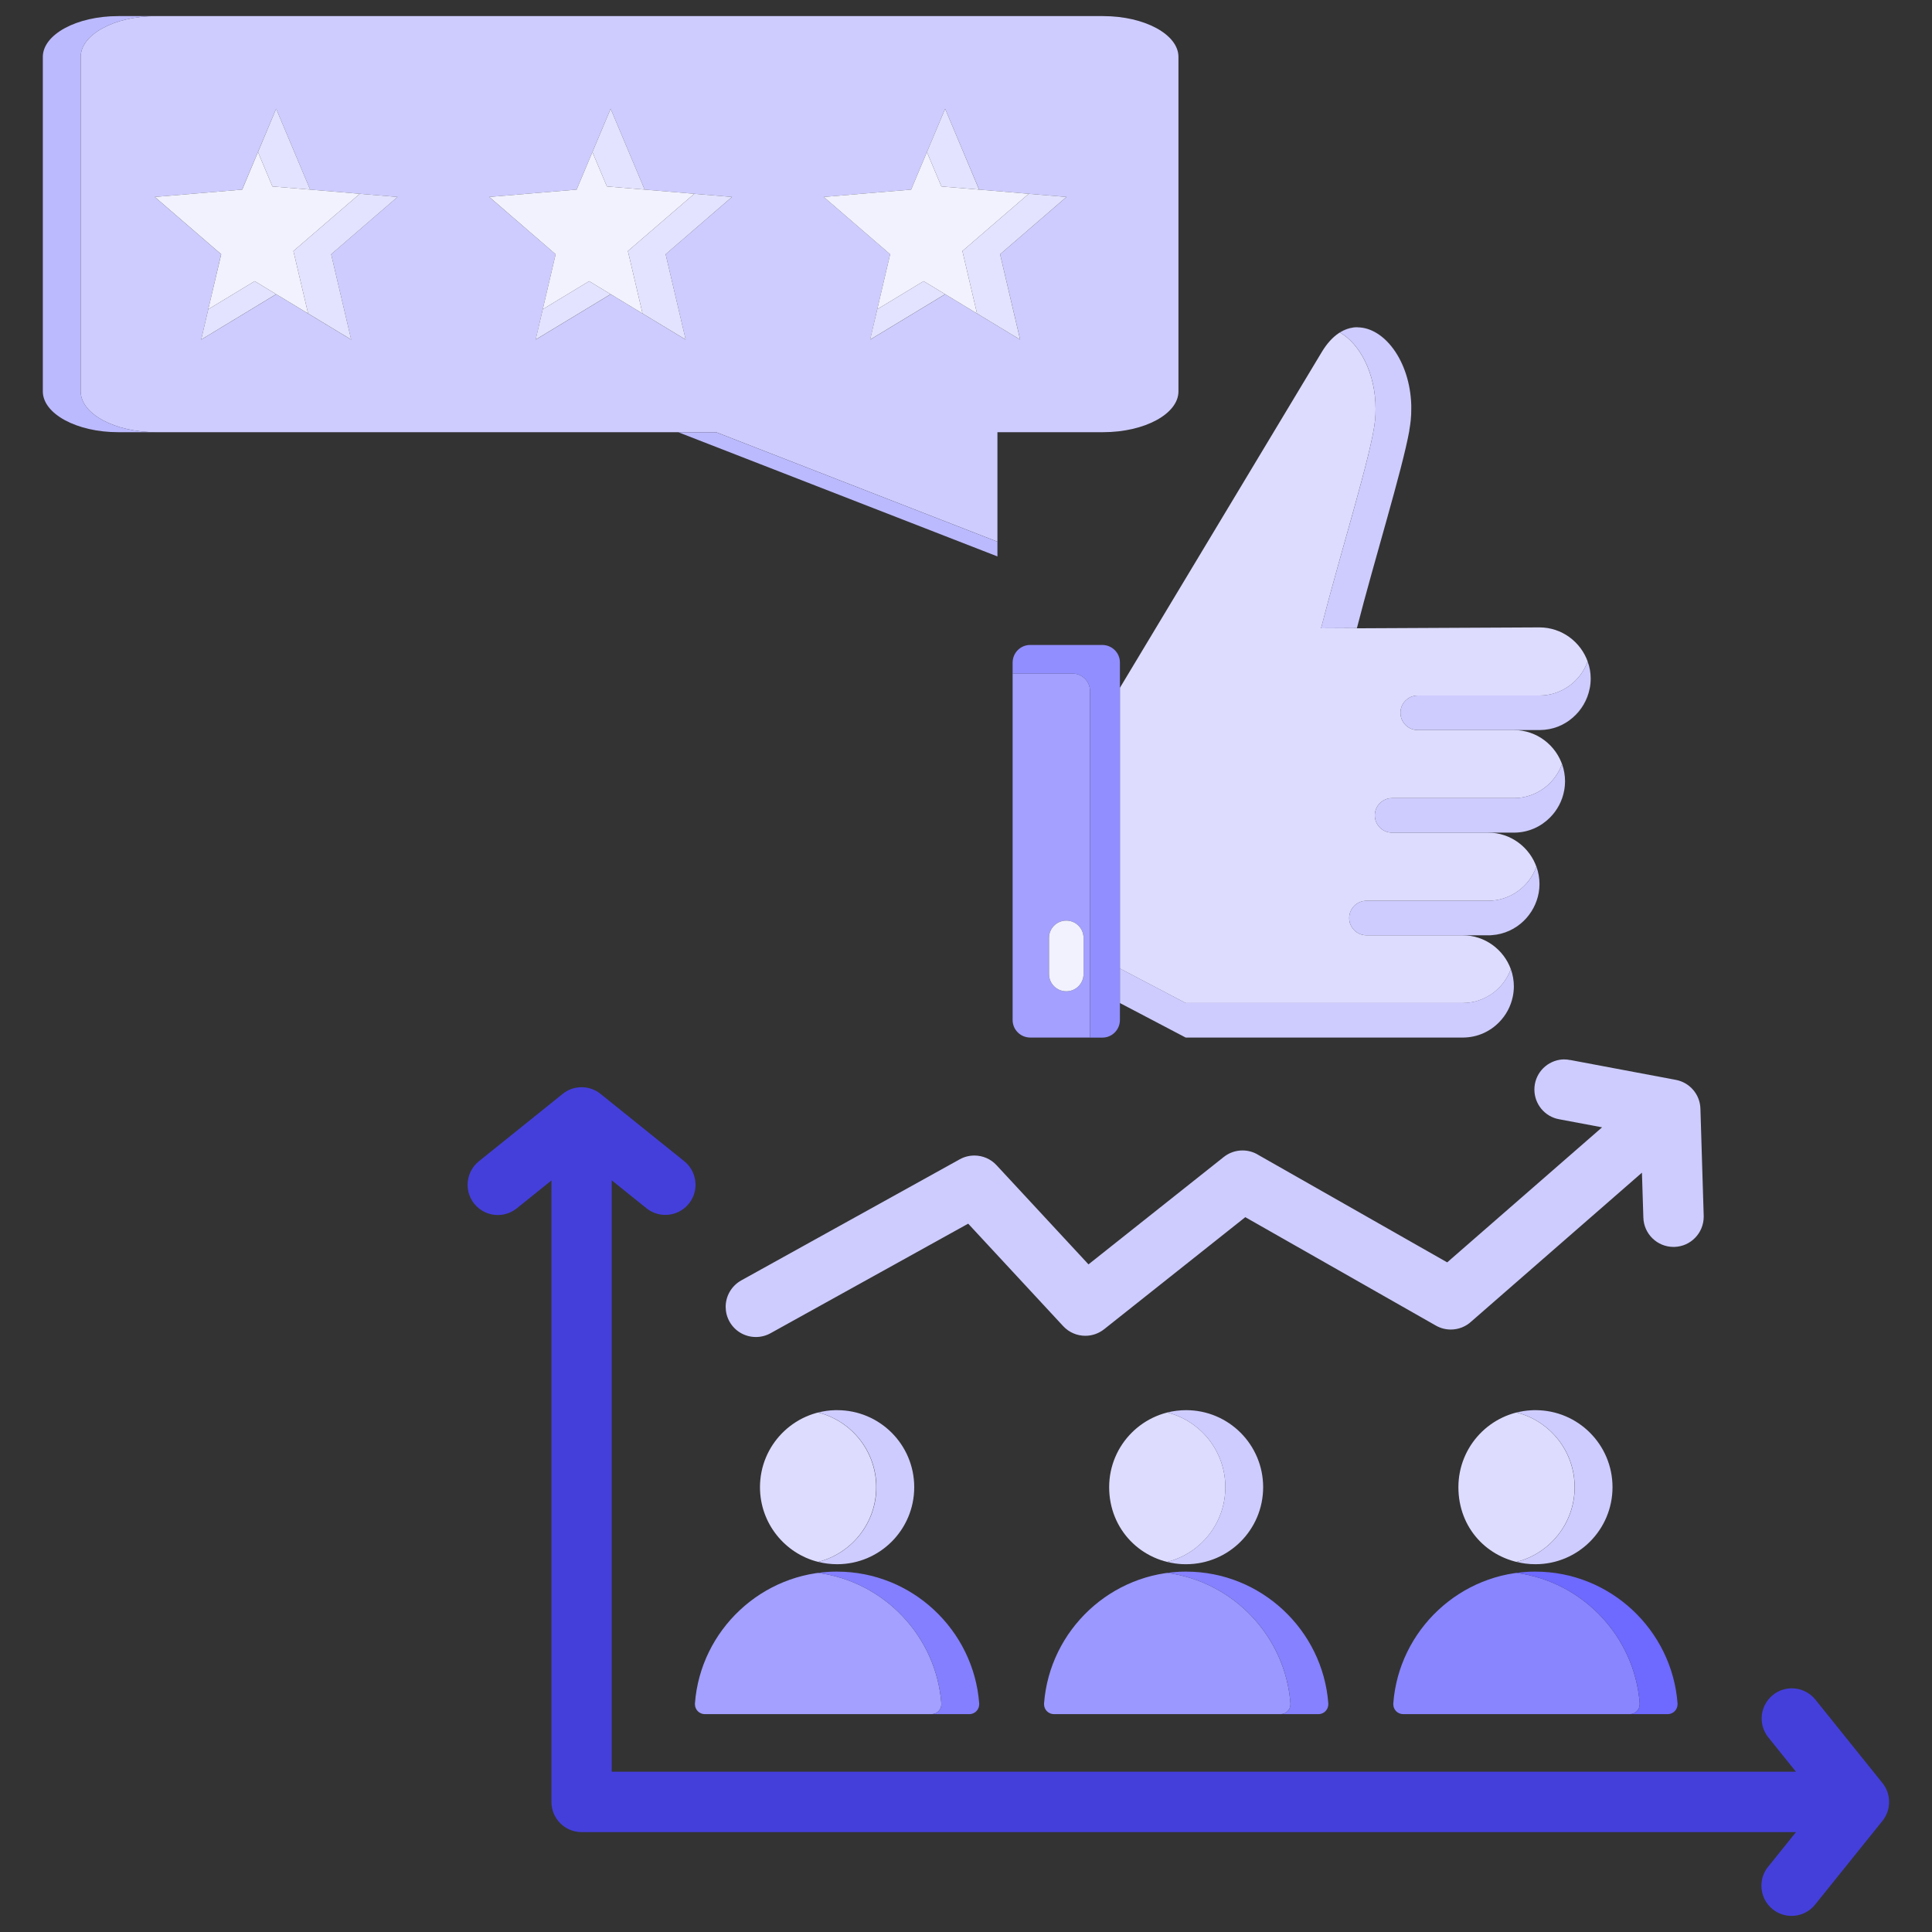 <?xml version="1.0" encoding="UTF-8"?>
<svg id="Layer_2" data-name="Layer 2" xmlns="http://www.w3.org/2000/svg" xmlns:xlink="http://www.w3.org/1999/xlink" viewBox="0 0 300 300">
  <rect x="0" y="0" width="300" height="300" fill="#333333" stroke="none"/>
  <defs>
    <style>
      .cls-1 {
        fill: #918eff;
      }

      .cls-2 {
        fill: #6e69ff;
      }

      .cls-3 {
        fill: #ceccff;
      }

      .cls-4 {
        fill: #f9c6aa;
      }

      .cls-5 {
        fill: none;
      }

      .cls-6 {
        fill: #8581ff;
      }

      .cls-7 {
        fill: #9b98ff;
      }

      .cls-8 {
        fill: #bcbaff;
      }

      .cls-9 {
        fill: #8885ff;
      }

      .cls-10 {
        fill: #a3a0ff;
      }

      .cls-11 {
        fill: #837fff;
      }

      .cls-12 {
        fill: #ffc700;
      }

      .cls-13 {
        fill: #443fdb;
      }

      .cls-14 {
        fill: #dddcff;
      }

      .cls-15 {
        fill: #f2f2ff;
      }

      .cls-16 {
        clip-path: url(#clippath);
      }

      .cls-17 {
        fill: #e4e3ff;
      }
    </style>
    <clipPath id="clippath">
      <rect class="cls-5" width="300" height="300"/>
    </clipPath>
  </defs>
  <g id="Layer_1-2" data-name="Layer 1">
    <g class="cls-16">
      <g>
        <path class="cls-4" d="M183.65,242.88c.17,0,.33.01.5.01h0c-.17,0-.33,0-.5-.01h0M183.62,242.87s.02,0,.03,0h0s-.02,0-.03,0h0M183.58,242.87s.01,0,.02,0h0s-.01,0-.02,0h0"/>
        <polyline class="cls-4" points="236.84 242.78 236.84 242.78 236.84 242.78 236.84 242.78 236.84 242.78"/>
        <path class="cls-4" d="M227.15,161.11h0s-.01,0-.02,0h0s.01,0,.02,0M227.19,161.11h0s-.01,0-.02,0h0s.01,0,.02,0M232.8,158.69h0c-1.4,1.46-3.37,2.4-5.62,2.42h0c2.25-.02,4.21-.96,5.62-2.42M235.06,153.16c0,.55-.06,1.09-.17,1.62h0c.11-.53.17-1.07.17-1.62M236.6,142.98h0c-1.28,1.25-3,2.09-4.95,2.22h0c1.95-.14,3.66-.97,4.95-2.22M239.04,137.26c0,.46-.04.91-.12,1.36h0c.08-.44.12-.9.12-1.36M235.12,129.29h0s0,0-.01,0h0s0,0,.01,0M235.15,129.29h0s-.01,0-.02,0h0s.01,0,.02,0M240.68,126.95h0c-1.4,1.41-3.33,2.32-5.53,2.34h0c2.2-.02,4.13-.93,5.53-2.34M243.02,121.33c0,.47-.04.94-.13,1.4h0c.08-.46.13-.92.13-1.4M239.1,113.35h0s0,0,0,0h0s0,0,0,0M239.13,113.35h0s-.01,0-.02,0h0s.01,0,.02,0M244.23,111.42h0c-1.33,1.17-3.08,1.91-5.09,1.93h0c2.01-.02,3.75-.76,5.09-1.93M247.01,105.34c0,.53-.06,1.07-.16,1.59h0c.11-.52.16-1.05.16-1.59M218.85,66.87h0s0,0,0,.01h0s0,0,0-.01M218.85,66.86h0s0,0,0,0h0s0,0,0,0M218.86,66.79h0s0,.02,0,.04h0s0-.02,0-.04M219.16,63.48c0,.58-.03,1.16-.08,1.76-.04.44-.12.95-.22,1.54h0c.1-.59.18-1.11.22-1.54.06-.6.08-1.18.08-1.76"/>
        <polyline class="cls-12" points="105.33 67.12 105.33 67.12 154.88 86.4 105.33 67.12"/>
        <path class="cls-13" d="M90.31,168.82c-1.07,0-2.13.36-3,1.09l-12.92,10.39-.06.05c-1.14.93-1.72,2.28-1.72,3.64,0,1.04.35,2.09,1.06,2.96.93,1.13,2.27,1.72,3.63,1.72,1.04,0,2.09-.35,2.97-1.06l5.36-4.31v96.51c0,2.59,2.1,4.68,4.68,4.68h188.57l-4.31,5.36-.05.06c-.68.86-1.01,1.88-1.01,2.89,0,1.39.61,2.77,1.78,3.69.86.68,1.89,1.01,2.9,1.01,1.39,0,2.76-.61,3.68-1.78l10.44-12.98c.69-.86,1.03-1.89,1.03-2.93,0-1.07-.36-2.14-1.09-3.01l-10.39-12.92c-.93-1.13-2.27-1.72-3.63-1.72-1.02,0-2.04.33-2.9,1.01-1.17.93-1.79,2.31-1.78,3.69,0,1.01.33,2.03,1.01,2.89l4.31,5.36H94.99v-91.83l5.36,4.31.06.05c.86.68,1.89,1.01,2.9,1.01,1.39,0,2.76-.61,3.68-1.78.68-.86,1.01-1.88,1.01-2.89,0-1.39-.61-2.77-1.78-3.69l-12.98-10.44c-.86-.69-1.9-1.03-2.94-1.03"/>
        <path class="cls-10" d="M129.97,244.04s0,0,0,0c11.61,0,21.21,9.07,22.07,20.47,0,.04,0,.08,0,.12,0,.8-.61,1.47-1.42,1.54h-.13s0,0,0,0h.13c.8-.07,1.41-.74,1.42-1.53,0-.04,0-.09,0-.13-.86-11.4-10.45-20.47-22.07-20.47"/>
        <path class="cls-10" d="M129.92,244.04s-.03,0-.04,0c.01,0,.03,0,.04,0"/>
        <path class="cls-10" d="M129.88,244.04c-11.57.05-21.12,9.1-21.97,20.47v.13c0,.85.69,1.53,1.53,1.53h35.2c.84,0,1.53-.69,1.53-1.53v-.13c-.79-10.43-8.88-18.9-19.13-20.27h0c.94-.13,1.89-.19,2.84-.2"/>
        <path class="cls-10" d="M129.97,244.04h0c11.61,0,21.21,9.07,22.07,20.47,0,.04,0,.08,0,.12,0-.04,0-.08,0-.12-.86-11.4-10.45-20.47-22.07-20.47"/>
        <path class="cls-11" d="M129.97,244.04s-.03,0-.05,0c-.01,0-.03,0-.04,0h0c-.95,0-1.9.07-2.84.2,10.26,1.38,18.35,9.85,19.13,20.27v.13h0c0,.84-.69,1.53-1.53,1.53h5.99c.81-.07,1.42-.74,1.42-1.54,0-.04,0-.08,0-.12-.86-11.4-10.45-20.47-22.07-20.47h0"/>
        <path class="cls-14" d="M129.97,218.97s-.03,0-.04,0c.01,0,.03,0,.04,0"/>
        <path class="cls-14" d="M129.91,218.97s-.02,0-.03,0c.01,0,.02,0,.03,0"/>
        <path class="cls-14" d="M129.82,218.97s-.06,0-.09,0c.03,0,.06,0,.09,0"/>
        <path class="cls-14" d="M129.73,218.97s-.03,0-.04,0c.01,0,.03,0,.04,0"/>
        <path class="cls-14" d="M129.68,218.97s-.03,0-.04,0c.01,0,.03,0,.04,0"/>
        <path class="cls-14" d="M129.64,218.97c-6.45.18-11.63,5.46-11.63,11.96,0,5.59,3.84,10.29,9.02,11.6,5.18-1.31,9.02-6,9.02-11.6s-3.84-10.29-9.02-11.6h0c.84-.21,1.71-.34,2.61-.36"/>
        <path class="cls-3" d="M129.97,218.97s-.03,0-.04,0c0,0,0,0-.01,0-.01,0-.02,0-.03,0,0,0,0,0-.01,0-.01,0-.02,0-.03,0,0,0,0,0-.01,0-.03,0-.06,0-.09,0h0s-.03,0-.04,0c0,0,0,0,0,0-.01,0-.03,0-.04,0,0,0,0,0,0,0-.9.02-1.77.15-2.61.36,5.18,1.31,9.02,6,9.02,11.6h0c0,5.59-3.84,10.29-9.02,11.6.96.24,1.95.36,2.94.36h0c6.61,0,11.96-5.35,11.96-11.96s-5.35-11.96-11.96-11.96"/>
        <path class="cls-14" d="M184.19,218.97c-6.61,0-11.96,5.35-11.96,11.96s5.03,11.63,11.35,11.95c-.78-.04-1.56-.16-2.33-.35h0c5.19-1.31,9.02-6,9.02-11.6s-3.84-10.29-9.02-11.6h0c.94-.24,1.92-.36,2.94-.36,4.63,0,8.65,2.63,10.63,6.48-1.99-3.85-6-6.48-10.64-6.48"/>
        <path class="cls-14" d="M183.6,242.87s.01,0,.02,0c0,0-.01,0-.02,0"/>
        <polyline class="cls-14" points="184.15 242.89 184.16 242.89 184.15 242.89"/>
        <path class="cls-7" d="M184.14,244.04c-11.59.03-21.16,9.08-22.02,20.47v.13c0,.85.69,1.53,1.53,1.53h35.2c.84,0,1.53-.69,1.53-1.53v-.13c-.79-10.43-8.88-18.9-19.13-20.27h0c.96-.13,1.92-.19,2.89-.2"/>
        <path class="cls-3" d="M184.19,218.97c-1.01,0-2,.13-2.94.36,5.18,1.31,9.02,6,9.02,11.6h0c0,5.59-3.84,10.29-9.02,11.6.76.19,1.54.31,2.33.35,0,0,.01,0,.02,0,0,0,.01,0,.02,0,.01,0,.02,0,.03,0h0c.17,0,.33.01.5.01.01,0,.02,0,.03,0h0c6.61,0,11.96-5.35,11.96-11.96,0-6.61-5.36-11.96-11.96-11.96"/>
        <path class="cls-6" d="M184.19,244.04h0s-.03,0-.05,0c-.97,0-1.93.07-2.89.2,10.26,1.38,18.35,9.85,19.13,20.27v.13h0c0,.84-.69,1.53-1.53,1.53h5.99c.81-.07,1.42-.74,1.42-1.54,0-.04,0-.08,0-.12-.86-11.4-10.45-20.47-22.07-20.47"/>
        <path class="cls-9" d="M238.36,244.04c-11.59.03-21.16,9.08-22.01,20.47v.13c0,.85.69,1.53,1.53,1.53h35.2c.84,0,1.53-.69,1.53-1.53v-.13c-.79-10.43-8.88-18.9-19.13-20.27h0c.96-.13,1.92-.19,2.89-.2"/>
        <path class="cls-2" d="M238.42,244.04s-.03,0-.05,0c-.97,0-1.93.07-2.89.2,10.26,1.38,18.35,9.85,19.13,20.27v.13h0c0,.84-.69,1.53-1.53,1.53h5.99c.81-.07,1.42-.74,1.42-1.54,0-.04,0-.08,0-.12-.86-11.4-10.45-20.47-22.07-20.47"/>
        <path class="cls-14" d="M237.74,218.99s-.02,0-.02,0c0,0,.02,0,.02,0"/>
        <path class="cls-14" d="M237.71,218.99c-6.28.36-11.25,5.57-11.25,11.94s4.52,11.09,10.38,11.86c-.46-.06-.91-.15-1.36-.26h0c5.18-1.31,9.02-6,9.02-11.6s-3.84-10.29-9.02-11.6h0c.73-.18,1.48-.3,2.23-.34"/>
        <path class="cls-14" d="M236.84,242.78s.02,0,.03,0c-.01,0-.02,0-.03,0"/>
        <path class="cls-3" d="M238.41,218.97s-.02,0-.03,0h0c-.21,0-.42,0-.63.02,0,0-.02,0-.02,0,0,0,0,0,0,0-.75.04-1.5.16-2.23.34,5.18,1.31,9.02,6,9.02,11.6h0c0,5.59-3.84,10.29-9.02,11.6.45.11.9.2,1.36.26,0,0,0,0,0,0,.52.07,1.04.1,1.57.1h0c6.61,0,11.96-5.35,11.96-11.96,0-6.61-5.35-11.96-11.96-11.96h0"/>
        <path class="cls-3" d="M242.94,164.5c-2.23,0-4.2,1.59-4.61,3.86-.05.28-.07.56-.07.83,0,2.23,1.59,4.21,3.86,4.61l6.65,1.25-24.05,20.97-29.27-16.65c-.77-.49-1.64-.73-2.51-.73-1.04,0-2.07.34-2.92,1.02l-21,16.67-14.29-15.41h0c-.91-.98-2.16-1.49-3.43-1.49-.78,0-1.56.19-2.28.59l-33.9,18.79-.05.03c-1.52.86-2.38,2.44-2.39,4.07,0,.78.19,1.58.6,2.31.86,1.53,2.45,2.39,4.09,2.39.78,0,1.57-.19,2.3-.6l30.67-17,14.75,15.91c.92.99,2.17,1.5,3.44,1.5,1.03,0,2.06-.34,2.92-1.02l21.92-17.4,29.6,16.84c.72.41,1.52.61,2.31.61,1.17,0,2.33-.44,3.22-1.28l26.46-23.08.22,6.97c.07,2.54,2.15,4.56,4.68,4.56.04,0,.09,0,.13,0,2.55-.07,4.56-2.16,4.56-4.69,0-.04,0-.08,0-.12l-.51-16.65c-.06-2.21-1.65-4.07-3.82-4.48h0s-16.37-3.08-16.37-3.08h-.07c-.28-.06-.56-.09-.84-.09"/>
        <path class="cls-14" d="M235.1,129.29s-.02,0-.03,0c0,0,.02,0,.03,0M239.09,113.35s-.02,0-.03,0h0s.02,0,.03,0M210.8,50.81c-1.96,0-3.94,1.16-5.56,3.86l-31.34,52.13v43.59l10.21,5.36h43.01c3.43,0,6.37-2.2,7.48-5.26-1.11-3.06-4.05-5.26-7.48-5.26h3.98c.19,0,.38,0,.56-.02-.19.01-.37.02-.56.02h-18.92c-1.48,0-2.68-1.2-2.68-2.68h0c0-1.48,1.2-2.68,2.68-2.68h18.91c3.43,0,6.37-2.21,7.48-5.29.02.06.04.12.06.17-1.05-3.16-4.04-5.46-7.54-5.46h-14.93c-1.48,0-2.68-1.2-2.68-2.68h0c0-1.48,1.2-2.68,2.68-2.68h18.91c3.43,0,6.37-2.21,7.48-5.29.04.11.08.22.11.33-1.01-3.24-4.03-5.61-7.59-5.61h-14.93c-1.48,0-2.68-1.2-2.68-2.68h0c0-1.48,1.2-2.68,2.68-2.68h18.91c3.43,0,6.37-2.21,7.48-5.29h0s.01.03.02.05c-1.09-3.1-4.04-5.34-7.5-5.34l-28.36.14h0c2.74-10.68,7.03-24.49,8.15-30.68-1.12,6.18-5.4,19.97-8.14,30.65l-5.57.03h0c3.02-11.77,7.92-27.36,8.39-32.32.06-.59.08-1.18.08-1.75,0-5.55-2.46-10.09-5.53-11.86h0c.89-.55,1.82-.81,2.73-.81,4.12,0,8.13,5.16,8.36,12.03-.23-6.87-4.23-12.03-8.36-12.03"/>
        <path class="cls-14" d="M219.15,62.87s0,.02,0,.03c0,0,0-.02,0-.03"/>
        <path class="cls-14" d="M218.86,66.78s0,0,0,0c0,0,0,0,0,0M219.16,62.94s0,0,0,0c0,0,0,0,0,0"/>
        <path class="cls-14" d="M218.86,66.82s0,.03,0,.04c0-.01,0-.03,0-.04"/>
        <path class="cls-14" d="M246.85,106.92c-.36,1.72-1.28,3.33-2.62,4.5,1.33-1.14,2.27-2.72,2.62-4.5"/>
        <polyline class="cls-14" points="239.14 113.35 239.13 113.35 239.14 113.35"/>
        <path class="cls-14" d="M239.12,113.35s-.01,0-.02,0c0,0,.01,0,.02,0"/>
        <path class="cls-14" d="M242.89,122.72c-.29,1.61-1.08,3.08-2.21,4.23,1.13-1.13,1.92-2.59,2.21-4.23"/>
        <polyline class="cls-14" points="235.15 129.29 235.15 129.29 235.15 129.29"/>
        <path class="cls-14" d="M235.13,129.29s0,0-.01,0c0,0,.01,0,.01,0"/>
        <path class="cls-14" d="M238.92,138.62c-.3,1.67-1.12,3.2-2.32,4.36,1.19-1.15,2.02-2.67,2.32-4.36"/>
        <path class="cls-14" d="M234.89,154.79c-.31,1.48-1.05,2.83-2.08,3.91,1.03-1.06,1.77-2.41,2.08-3.91"/>
        <polyline class="cls-14" points="173.9 155.75 173.9 155.75 184.1 161.11 173.9 155.75"/>
        <polyline class="cls-14" points="227.16 161.11 227.15 161.11 227.16 161.11"/>
        <path class="cls-14" d="M227.14,161.11s-.02,0-.03,0c0,0,.02,0,.03,0"/>
        <path class="cls-3" d="M210.8,50.82c-.92,0-1.84.26-2.73.81,3.08,1.77,5.54,6.31,5.53,11.86,0,.57-.03,1.16-.08,1.75-.46,4.97-5.36,20.55-8.39,32.32l5.57-.03c2.74-10.68,7.02-24.47,8.14-30.65,0,0,0,0,0-.01,0,0,0,0,0,0,0,0,0,0,0,0,0-.01,0-.03,0-.04,0-.01,0-.02,0-.04,0,0,0,0,0,0,.1-.59.18-1.11.22-1.54.06-.6.08-1.18.08-1.76,0-.18,0-.36,0-.54,0-.01,0-.03,0-.04,0,0,0-.02,0-.03,0,0,0-.01,0-.02-.23-6.87-4.23-12.03-8.36-12.03"/>
        <path class="cls-3" d="M246.53,102.71c-1.1,3.07-4.05,5.29-7.48,5.29h-18.91c-1.48,0-2.68,1.2-2.68,2.68,0,1.48,1.2,2.68,2.68,2.68h18.92s.02,0,.03,0c0,0,0,0,0,0,0,0,.01,0,.02,0,0,0,.01,0,.02,0,0,0,0,0,0,0,2.01-.02,3.75-.76,5.09-1.93,1.34-1.17,2.27-2.78,2.62-4.5.11-.52.16-1.05.16-1.59,0-.88-.15-1.77-.48-2.63h0"/>
        <path class="cls-3" d="M242.55,118.64c-1.1,3.07-4.04,5.29-7.48,5.29h-18.91c-1.48,0-2.68,1.2-2.68,2.68,0,1.48,1.2,2.68,2.68,2.68h18.92s.02,0,.03,0c0,0,0,0,.01,0,0,0,0,0,.01,0,0,0,.01,0,.02,0,0,0,0,0,0,0,2.2-.02,4.13-.93,5.53-2.34,1.13-1.14,1.92-2.62,2.21-4.23.08-.46.13-.92.13-1.4,0-.89-.15-1.79-.47-2.69"/>
        <path class="cls-3" d="M238.57,134.58c-1.1,3.07-4.05,5.29-7.48,5.29h-18.91c-1.48,0-2.68,1.2-2.68,2.68,0,1.48,1.2,2.68,2.68,2.68h18.92c.19,0,.38,0,.56-.02,1.95-.14,3.66-.97,4.95-2.22,1.2-1.17,2.02-2.7,2.32-4.36.08-.44.12-.9.12-1.36,0-.89-.15-1.79-.47-2.69"/>
        <path class="cls-3" d="M173.9,150.39v5.36l10.21,5.36h43.01s.02,0,.03,0c0,0,.01,0,.02,0,0,0,0,0,.01,0,0,0,.01,0,.02,0h0c2.25-.02,4.21-.96,5.62-2.42,1.04-1.08,1.77-2.43,2.08-3.91.11-.53.17-1.07.17-1.62,0-.88-.15-1.79-.47-2.68,0,0,0,0,0,0-1.11,3.06-4.05,5.26-7.48,5.26h-43.01l-10.21-5.36"/>
        <path class="cls-10" d="M162.89,145.63h0c0-1.48,1.2-2.68,2.68-2.68s2.68,1.2,2.68,2.68v5.62h0c0,1.48-1.2,2.68-2.68,2.68s-2.68-1.2-2.68-2.68v-5.62h0M166.54,104.58h-9.3v53.81c0,1.5,1.22,2.71,2.72,2.72h9.3v-53.81c0-1.5-1.22-2.71-2.72-2.72"/>
        <path class="cls-1" d="M171.18,100.15h-11.22c-1.5,0-2.71,1.22-2.72,2.72v1.72h9.3c1.5,0,2.71,1.22,2.72,2.72v53.81h1.92c1.5,0,2.71-1.22,2.72-2.72v-55.53c0-1.5-1.22-2.71-2.72-2.72"/>
        <path class="cls-15" d="M165.57,142.95c-1.48,0-2.68,1.2-2.68,2.68v5.62c0,1.48,1.2,2.68,2.68,2.68s2.68-1.2,2.68-2.68v-5.62c0-1.48-1.2-2.68-2.68-2.68"/>
        <path class="cls-3" d="M42.88,16.89h0l5.28,12.55,7.71.65h0s5.86.49,5.86.49l-10.31,8.9,3.11,13.26-6.69-4.05-4.95-3-11.65,7.05,1.1-4.71h0s2-8.55,2-8.55l-10.31-8.9,13.57-1.14,5.28-12.55M91.99,23.61h0l2.83-6.72,5.28,12.55,7.71.65h0s5.86.49,5.86.49l-10.31,8.9,3.11,13.26-6.69-4.05-4.95-3-11.65,7.05,1.1-4.71h0s2-8.55,2-8.55l-10.31-8.9,13.57-1.14,2.45-5.83h0M146.76,16.89h0l5.28,12.55,7.71.65h0s5.38.45,5.38.45l.48.04-10.31,8.9,3.11,13.26h0s0,0,0,0l-6.69-4.05h0s-4.95-3-4.95-3l-11.65,7.05,1.1-4.71h0s2-8.55,2-8.55l-10.31-8.9,13.57-1.14,5.28-12.55M171.29,2.5H24.23c-6.45,0-11.7,2.85-11.7,6.34v51.93c0,3.49,5.26,6.34,11.7,6.34h81.1s5.87,0,5.87,0l43.68,17v-17h16.41c6.45,0,11.7-2.85,11.7-6.34V8.84c0-3.49-5.26-6.34-11.7-6.34"/>
        <path class="cls-8" d="M24.23,2.5h-5.88c-6.45,0-11.7,2.85-11.7,6.34v51.93c0,3.49,5.26,6.34,11.7,6.34h5.88c-6.45,0-11.7-2.85-11.7-6.34V8.84h0c0-3.49,5.26-6.34,11.7-6.34"/>
        <polyline class="cls-8" points="105.32 67.12 105.32 67.12 105.33 67.12 105.32 67.12"/>
        <polyline class="cls-8" points="111.2 67.12 105.33 67.12 154.88 86.4 154.88 84.12 111.2 67.12"/>
        <polyline class="cls-15" points="146.76 16.89 141.48 29.44 127.91 30.58 138.22 39.48 136.22 48.02 143.42 43.66 146.76 45.68 151.71 48.68 149.44 38.98 159.74 30.09 152.03 29.44 146.18 28.95 143.93 23.61 146.76 16.89"/>
        <polyline class="cls-15" points="42.88 16.89 37.61 29.44 24.04 30.58 34.35 39.48 32.34 48.02 39.55 43.66 42.88 45.68 47.84 48.68 45.56 38.98 55.87 30.09 48.16 29.44 42.3 28.95 40.06 23.61 42.88 16.89"/>
        <polyline class="cls-15" points="91.99 23.61 89.54 29.44 75.98 30.58 86.28 39.48 84.28 48.02 91.48 43.66 94.82 45.68 99.77 48.68 97.5 38.98 107.81 30.09 100.1 29.44 94.24 28.95 91.99 23.61"/>
        <polyline class="cls-15" points="165.13 30.54 165.6 30.58 155.29 39.48 158.4 52.73 158.4 52.73 155.3 39.48 165.6 30.58 165.13 30.54"/>
        <polyline class="cls-17" points="146.76 16.89 146.76 16.89 143.93 23.61 146.18 28.95 152.03 29.44 146.76 16.89"/>
        <polyline class="cls-17" points="94.82 16.89 91.99 23.61 91.99 23.61 94.24 28.95 100.1 29.44 94.82 16.89"/>
        <polyline class="cls-17" points="42.88 16.89 42.88 16.89 40.06 23.61 42.3 28.95 48.16 29.44 42.88 16.89"/>
        <polyline class="cls-17" points="159.74 30.09 159.74 30.09 149.44 38.98 151.71 48.68 158.4 52.73 158.4 52.73 155.29 39.48 165.6 30.58 165.13 30.54 159.74 30.09"/>
        <polyline class="cls-17" points="107.81 30.09 107.81 30.09 97.5 38.98 99.77 48.68 106.47 52.73 103.36 39.48 113.66 30.58 107.81 30.09"/>
        <polyline class="cls-17" points="55.87 30.09 55.87 30.09 45.56 38.98 47.84 48.68 54.53 52.73 51.42 39.48 61.73 30.58 55.87 30.09"/>
        <polyline class="cls-17" points="143.42 43.66 136.22 48.02 135.11 52.73 146.76 45.68 143.42 43.66"/>
        <polyline class="cls-17" points="91.48 43.66 84.28 48.02 83.17 52.73 94.82 45.68 91.48 43.66"/>
        <polyline class="cls-17" points="39.55 43.66 32.34 48.02 31.24 52.73 42.88 45.68 39.55 43.66"/>
      </g>
    </g>
  </g>
</svg>